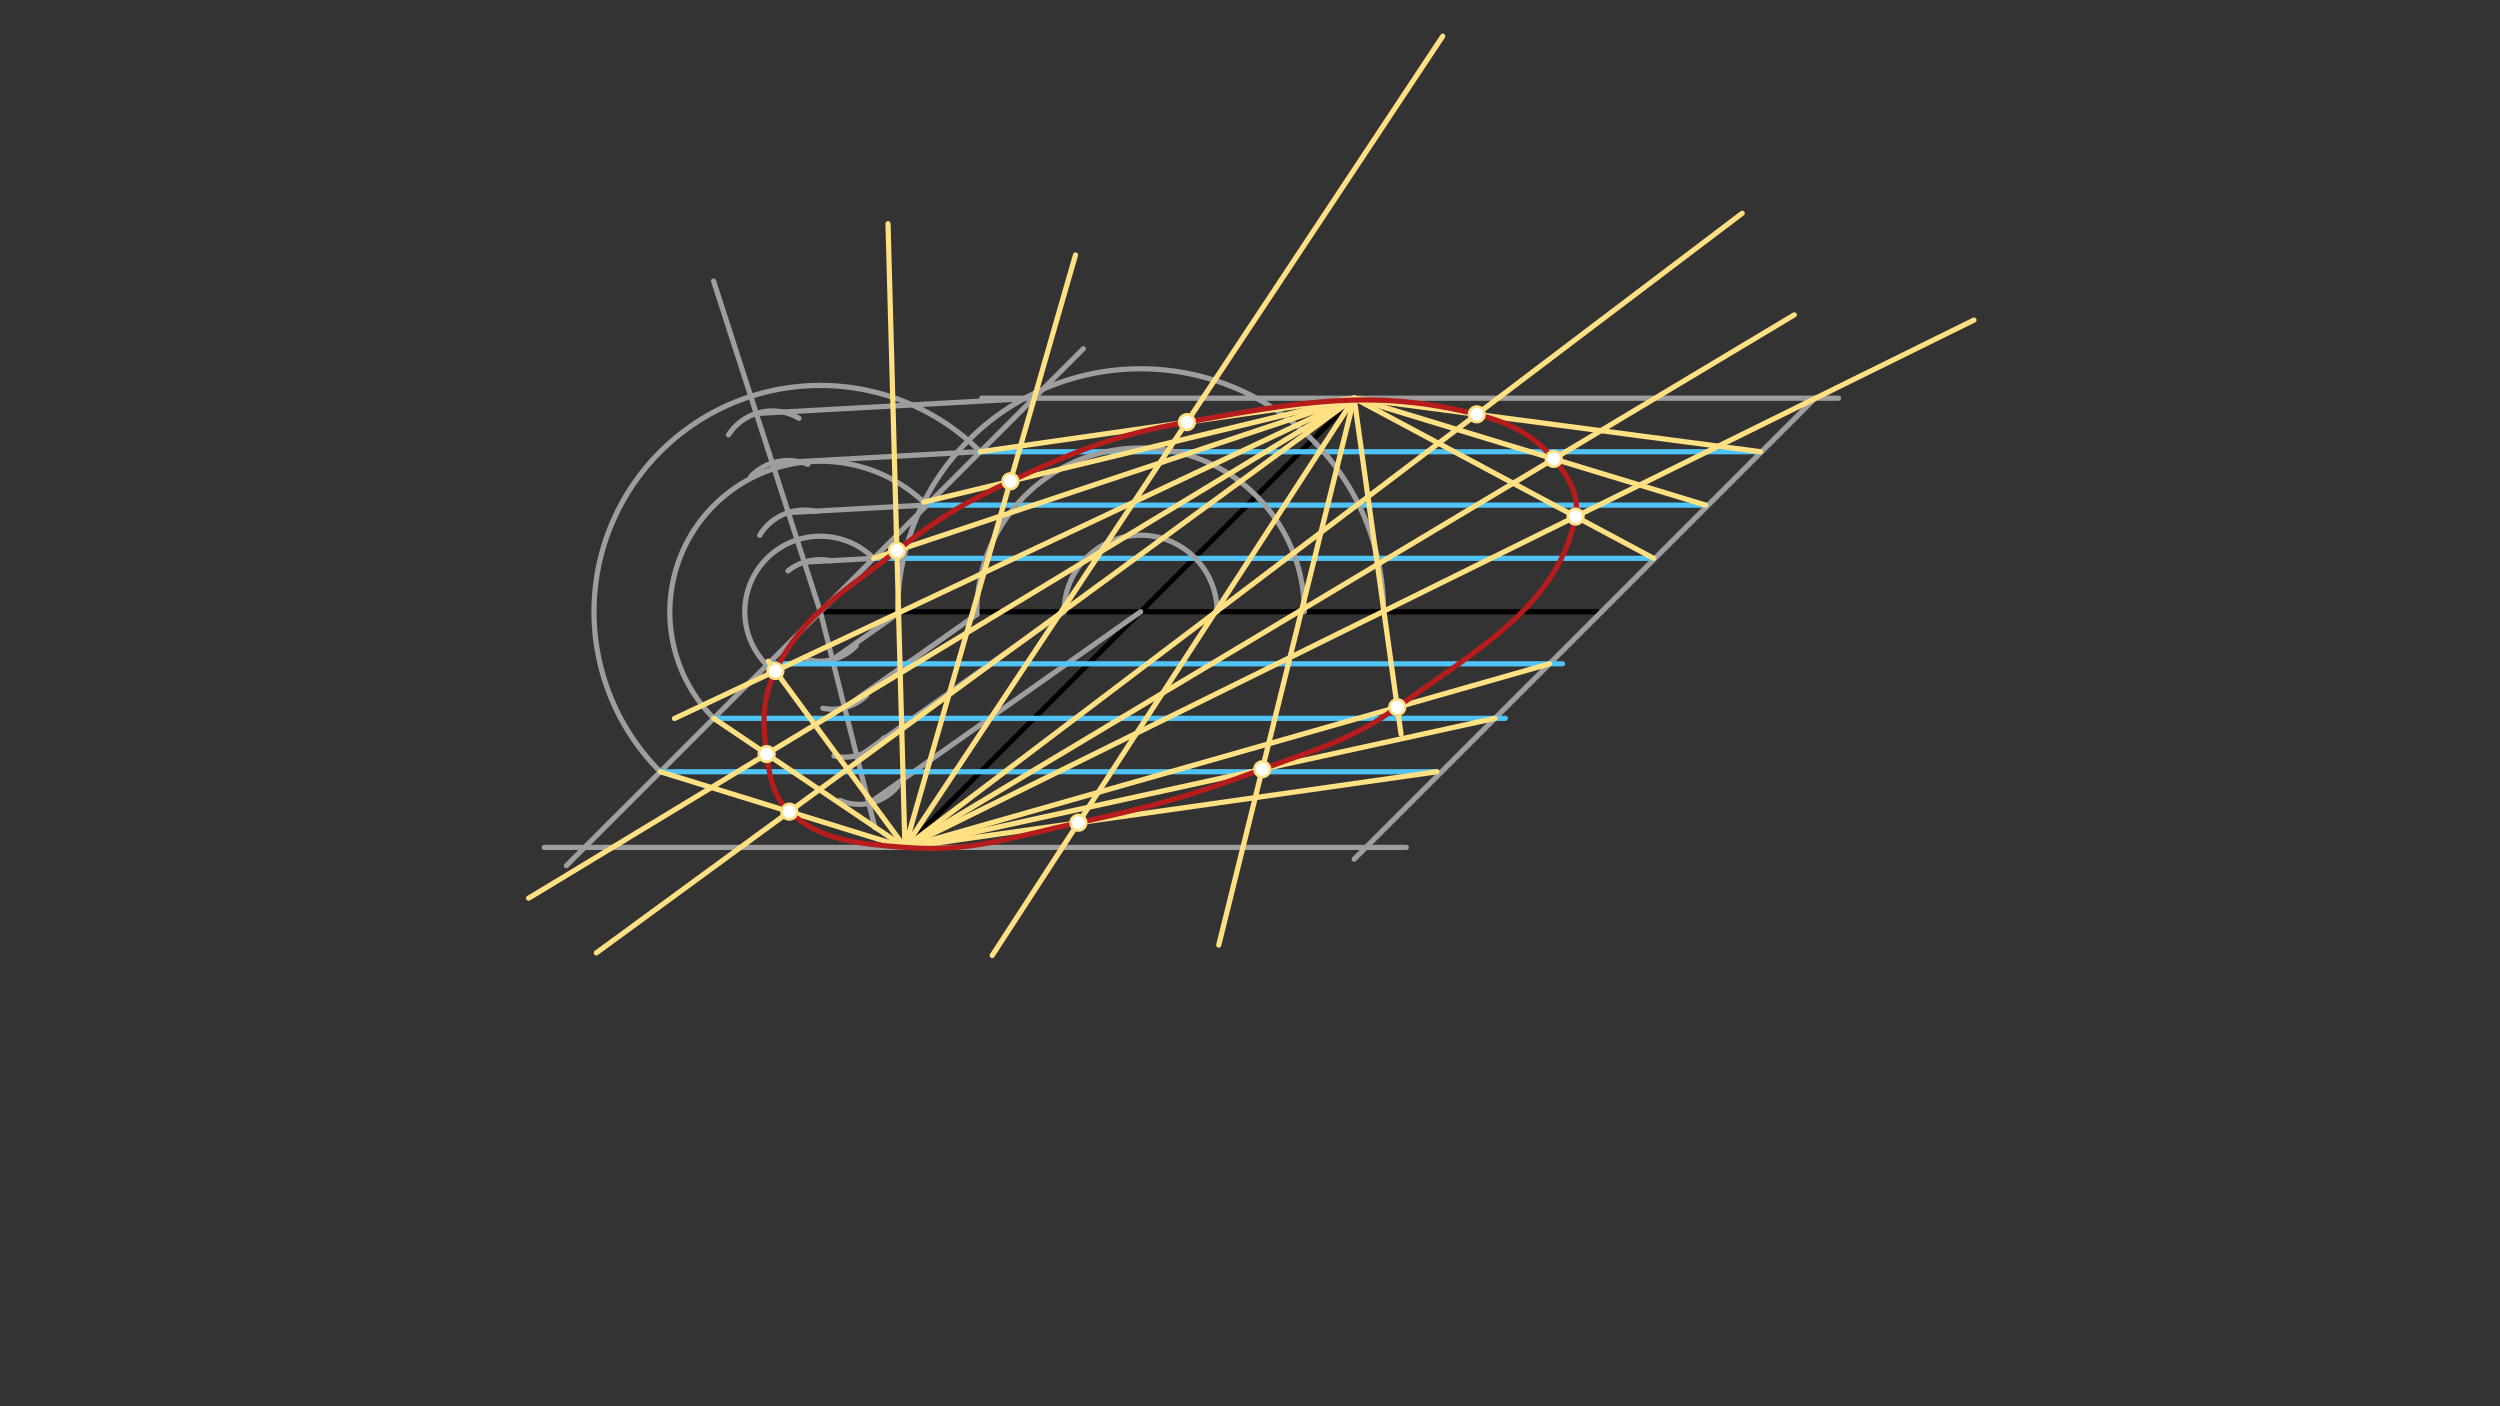 <svg xmlns="http://www.w3.org/2000/svg" class="svg--1it" height="100%" preserveAspectRatio="xMidYMid meet" viewBox="0 0 960 540" width="100%"><rect x="0" y="0" width="960" height="540" fill="#333333" stroke="none"/><defs><marker id="marker-arrow" markerHeight="16" markerUnits="userSpaceOnUse" markerWidth="24" orient="auto-start-reverse" refX="24" refY="4" viewBox="0 0 24 8"><path d="M 0 0 L 24 4 L 0 8 z" stroke="inherit"></path></marker></defs><g class="aux-layer--1FB"></g><g class="main-layer--3Vd"><g class="element--2qn"><line stroke="#000000" stroke-dasharray="none" stroke-linecap="round" stroke-width="2" x1="315" x2="615" y1="234.906" y2="234.906"></line></g><g class="element--2qn"><line stroke="#000000" stroke-dasharray="none" stroke-linecap="round" stroke-width="2" x1="520" x2="347.5" y1="152.906" y2="325.406"></line></g><g class="element--2qn"><line stroke="#9E9E9E" stroke-dasharray="none" stroke-linecap="round" stroke-width="2" x1="315" x2="416" y1="234.906" y2="133.906"></line></g><g class="element--2qn"><line stroke="#9E9E9E" stroke-dasharray="none" stroke-linecap="round" stroke-width="2" x1="315" x2="234" y1="234.906" y2="315.906"></line></g><g class="element--2qn"><line stroke="#9E9E9E" stroke-dasharray="none" stroke-linecap="round" stroke-width="2" x1="615" x2="697" y1="234.906" y2="152.906"></line></g><g class="element--2qn"><line stroke="#9E9E9E" stroke-dasharray="none" stroke-linecap="round" stroke-width="2" x1="615" x2="520" y1="234.906" y2="329.906"></line></g><g class="element--2qn"><line stroke="#9E9E9E" stroke-dasharray="none" stroke-linecap="round" stroke-width="2" x1="520" x2="377" y1="152.906" y2="152.906"></line></g><g class="element--2qn"><line stroke="#9E9E9E" stroke-dasharray="none" stroke-linecap="round" stroke-width="2" x1="520" x2="706" y1="152.906" y2="152.906"></line></g><g class="element--2qn"><line stroke="#9E9E9E" stroke-dasharray="none" stroke-linecap="round" stroke-width="2" x1="347.5" x2="209" y1="325.406" y2="325.406"></line></g><g class="element--2qn"><line stroke="#9E9E9E" stroke-dasharray="none" stroke-linecap="round" stroke-width="2" x1="347.5" x2="540" y1="325.406" y2="325.406"></line></g><g class="element--2qn"><line stroke="#9E9E9E" stroke-dasharray="none" stroke-linecap="round" stroke-width="2" x1="234" x2="217.5" y1="315.906" y2="332.406"></line></g><g class="element--2qn"><line stroke="#9E9E9E" stroke-dasharray="none" stroke-linecap="round" stroke-width="2" x1="315" x2="336" y1="234.906" y2="317.906"></line></g><g class="element--2qn"><path d="M 309.78 253.175 A 19 19 0 0 0 328.793 247.973" fill="none" stroke="#9E9E9E" stroke-dasharray="none" stroke-linecap="round" stroke-width="2"></path></g><g class="element--2qn"><path d="M 315.988 271.968 A 19 19 0 0 0 332.649 267.193" fill="none" stroke="#9E9E9E" stroke-dasharray="none" stroke-linecap="round" stroke-width="2"></path></g><g class="element--2qn"><path d="M 320.234 290.301 A 19 19 0 0 0 339.328 283.397" fill="none" stroke="#9E9E9E" stroke-dasharray="none" stroke-linecap="round" stroke-width="2"></path></g><g class="element--2qn"><path d="M 322.553 307.339 A 19 19 0 0 0 344.677 301.963" fill="none" stroke="#9E9E9E" stroke-dasharray="none" stroke-linecap="round" stroke-width="2"></path></g><g class="element--2qn"><line stroke="#9E9E9E" stroke-dasharray="none" stroke-linecap="round" stroke-width="2" x1="333.626" x2="438" y1="308.525" y2="234.906"></line></g><g class="element--2qn"><line stroke="#9E9E9E" stroke-dasharray="none" stroke-linecap="round" stroke-width="2" x1="331.098" x2="408.642" y1="289.587" y2="234.892"></line></g><g class="element--2qn"><line stroke="#9E9E9E" stroke-dasharray="none" stroke-linecap="round" stroke-width="2" x1="324.321" x2="375.128" y1="271.745" y2="235.91"></line></g><g class="element--2qn"><line stroke="#9E9E9E" stroke-dasharray="none" stroke-linecap="round" stroke-width="2" x1="349.724" x2="329.884" y1="253.827" y2="267.821"></line></g><g class="element--2qn"><line stroke="#9E9E9E" stroke-dasharray="none" stroke-linecap="round" stroke-width="2" x1="319.66" x2="344.709" y1="253.326" y2="235.658"></line></g><g class="element--2qn"><line stroke="#9E9E9E" stroke-dasharray="none" stroke-linecap="round" stroke-width="2" x1="315" x2="274" y1="234.906" y2="107.906"></line></g><g class="element--2qn"><path d="M 319.079 215.327 A 20 20 0 0 0 302.586 219.225" fill="none" stroke="#9E9E9E" stroke-dasharray="none" stroke-linecap="round" stroke-width="2"></path></g><g class="element--2qn"><path d="M 291.726 205.549 A 20 20 0 0 1 313.227 196.357" fill="none" stroke="#9E9E9E" stroke-dasharray="none" stroke-linecap="round" stroke-width="2"></path></g><g class="element--2qn"><path d="M 310.205 178.298 A 20 20 0 0 0 288.301 182.971" fill="none" stroke="#9E9E9E" stroke-dasharray="none" stroke-linecap="round" stroke-width="2"></path></g><g class="element--2qn"><path d="M 306.791 160.619 A 20 20 0 0 0 279.735 167.005" fill="none" stroke="#9E9E9E" stroke-dasharray="none" stroke-linecap="round" stroke-width="2"></path></g><g class="element--2qn"><line stroke="#9E9E9E" stroke-dasharray="none" stroke-linecap="round" stroke-width="2" x1="290.422" x2="397" y1="158.775" y2="152.906"></line></g><g class="element--2qn"><line stroke="#9E9E9E" stroke-dasharray="none" stroke-linecap="round" stroke-width="2" x1="296.567" x2="375.533" y1="177.808" y2="173.459"></line></g><g class="element--2qn"><line stroke="#9E9E9E" stroke-dasharray="none" stroke-linecap="round" stroke-width="2" x1="302.711" x2="354.741" y1="196.841" y2="193.976"></line></g><g class="element--2qn"><line stroke="#9E9E9E" stroke-dasharray="none" stroke-linecap="round" stroke-width="2" x1="308.856" x2="335.697" y1="215.873" y2="214.395"></line></g><g class="element--2qn"><line stroke="#4FC3F7" stroke-dasharray="none" stroke-linecap="round" stroke-width="2" x1="375.533" x2="676" y1="173.459" y2="173.459"></line></g><g class="element--2qn"><line stroke="#4FC3F7" stroke-dasharray="none" stroke-linecap="round" stroke-width="2" x1="354.741" x2="655" y1="193.976" y2="193.976"></line></g><g class="element--2qn"><line stroke="#4FC3F7" stroke-dasharray="none" stroke-linecap="round" stroke-width="2" x1="335.5" x2="635" y1="214.406" y2="214.406"></line></g><g class="element--2qn"><path d="M 335.5 214.406 A 28.991 28.991 0 1 0 294.5 255.406" fill="none" stroke="#9E9E9E" stroke-dasharray="none" stroke-linecap="round" stroke-width="2"></path></g><g class="element--2qn"><path d="M 355.931 193.976 A 57.885 57.885 0 0 0 274.069 275.837" fill="none" stroke="#9E9E9E" stroke-dasharray="none" stroke-linecap="round" stroke-width="2"></path></g><g class="element--2qn"><path d="M 376.447 173.459 A 86.899 86.899 0 0 0 253.553 296.353" fill="none" stroke="#9E9E9E" stroke-dasharray="none" stroke-linecap="round" stroke-width="2"></path></g><g class="element--2qn"><line stroke="#4FC3F7" stroke-dasharray="none" stroke-linecap="round" stroke-width="2" x1="253.553" x2="551.777" y1="296.353" y2="296.353"></line></g><g class="element--2qn"><line stroke="#4FC3F7" stroke-dasharray="none" stroke-linecap="round" stroke-width="2" x1="274.069" x2="578.035" y1="275.837" y2="275.837"></line></g><g class="element--2qn"><line stroke="#4FC3F7" stroke-dasharray="none" stroke-linecap="round" stroke-width="2" x1="295" x2="600" y1="254.906" y2="254.906"></line></g><g class="element--2qn"><path d="M 408.622 234.906 A 29.378 29.378 0 0 1 467.378 234.906" fill="none" stroke="#9E9E9E" stroke-dasharray="none" stroke-linecap="round" stroke-width="2"></path></g><g class="element--2qn"><path d="M 375.128 235.91 A 62.88 62.88 0 1 1 500.88 234.906" fill="none" stroke="#9E9E9E" stroke-dasharray="none" stroke-linecap="round" stroke-width="2"></path></g><g class="element--2qn"><path d="M 344.709 235.658 A 93.294 93.294 0 1 1 531.294 234.906" fill="none" stroke="#9E9E9E" stroke-dasharray="none" stroke-linecap="round" stroke-width="2"></path></g><g class="element--2qn"><line stroke="#FFE082" stroke-dasharray="none" stroke-linecap="round" stroke-width="2" x1="347.5" x2="341" y1="325.406" y2="85.906"></line></g><g class="element--2qn"><line stroke="#FFE082" stroke-dasharray="none" stroke-linecap="round" stroke-width="2" x1="347.5" x2="758" y1="325.406" y2="122.906"></line></g><g class="element--2qn"><line stroke="#FFE082" stroke-dasharray="none" stroke-linecap="round" stroke-width="2" x1="520" x2="259" y1="152.906" y2="275.906"></line></g><g class="element--2qn"><line stroke="#FFE082" stroke-dasharray="none" stroke-linecap="round" stroke-width="2" x1="520" x2="538" y1="152.906" y2="281.906"></line></g><g class="element--2qn"><line stroke="#FFE082" stroke-dasharray="none" stroke-linecap="round" stroke-width="2" x1="520" x2="335.5" y1="152.906" y2="214.406"></line></g><g class="element--2qn"><line stroke="#FFE082" stroke-dasharray="none" stroke-linecap="round" stroke-width="2" x1="520" x2="635" y1="152.906" y2="214.406"></line></g><g class="element--2qn"><line stroke="#FFE082" stroke-dasharray="none" stroke-linecap="round" stroke-width="2" x1="347.5" x2="295" y1="325.406" y2="253.906"></line></g><g class="element--2qn"><line stroke="#FFE082" stroke-dasharray="none" stroke-linecap="round" stroke-width="2" x1="347.5" x2="595" y1="325.406" y2="254.906"></line></g><g class="element--2qn"><line stroke="#FFE082" stroke-dasharray="none" stroke-linecap="round" stroke-width="2" x1="347.5" x2="413" y1="325.406" y2="97.906"></line></g><g class="element--2qn"><line stroke="#FFE082" stroke-dasharray="none" stroke-linecap="round" stroke-width="2" x1="347.5" x2="689" y1="325.406" y2="120.906"></line></g><g class="element--2qn"><line stroke="#FFE082" stroke-dasharray="none" stroke-linecap="round" stroke-width="2" x1="520" x2="203" y1="152.906" y2="344.906"></line></g><g class="element--2qn"><line stroke="#FFE082" stroke-dasharray="none" stroke-linecap="round" stroke-width="2" x1="520" x2="468" y1="152.906" y2="362.906"></line></g><g class="element--2qn"><line stroke="#FFE082" stroke-dasharray="none" stroke-linecap="round" stroke-width="2" x1="347.5" x2="274.069" y1="325.406" y2="275.837"></line></g><g class="element--2qn"><line stroke="#FFE082" stroke-dasharray="none" stroke-linecap="round" stroke-width="2" x1="347.5" x2="574.069" y1="325.406" y2="275.837"></line></g><g class="element--2qn"><line stroke="#FFE082" stroke-dasharray="none" stroke-linecap="round" stroke-width="2" x1="520" x2="354.739" y1="152.906" y2="192.818"></line></g><g class="element--2qn"><line stroke="#FFE082" stroke-dasharray="none" stroke-linecap="round" stroke-width="2" x1="520" x2="655" y1="152.906" y2="193.976"></line></g><g class="element--2qn"><line stroke="#FFE082" stroke-dasharray="none" stroke-linecap="round" stroke-width="2" x1="347.5" x2="554" y1="325.406" y2="13.906"></line></g><g class="element--2qn"><line stroke="#FFE082" stroke-dasharray="none" stroke-linecap="round" stroke-width="2" x1="347.5" x2="669" y1="325.406" y2="81.906"></line></g><g class="element--2qn"><line stroke="#FFE082" stroke-dasharray="none" stroke-linecap="round" stroke-width="2" x1="520" x2="229" y1="152.906" y2="365.906"></line></g><g class="element--2qn"><line stroke="#FFE082" stroke-dasharray="none" stroke-linecap="round" stroke-width="2" x1="520" x2="381" y1="152.906" y2="366.906"></line></g><g class="element--2qn"><line stroke="#FFE082" stroke-dasharray="none" stroke-linecap="round" stroke-width="2" x1="347.5" x2="253.553" y1="325.406" y2="296.353"></line></g><g class="element--2qn"><line stroke="#FFE082" stroke-dasharray="none" stroke-linecap="round" stroke-width="2" x1="347.5" x2="551.777" y1="325.406" y2="296.353"></line></g><g class="element--2qn"><line stroke="#FFE082" stroke-dasharray="none" stroke-linecap="round" stroke-width="2" x1="520" x2="676" y1="152.906" y2="173.459"></line></g><g class="element--2qn"><line stroke="#FFE082" stroke-dasharray="none" stroke-linecap="round" stroke-width="2" x1="520" x2="376.447" y1="152.906" y2="173.459"></line></g><g class="element--2qn"><path class="foo" d="M 347.5 325.406 C 329.942 324.011, 315.266 322.966, 303.093 311.673 C 296.868 305.898, 295.596 298.436, 294.389 289.554 C 292.761 277.565, 292.647 268.269, 297.746 257.646 C 308.184 235.903, 324.303 227.192, 344.407 211.437 C 360.045 199.183, 369.963 193.184, 387.985 184.789 C 413.2 173.044, 428.601 166.904, 455.756 162.104 C 498.067 154.625, 526.742 148.858, 567.069 159.108 C 579.439 162.252, 588.51 166.655, 596.632 176.219 C 602.264 182.852, 606.611 190.313, 605.018 198.372 C 598.28 232.468, 567.563 249.192, 536.556 271.554 C 518.903 284.285, 505.724 287.55, 484.72 295.385 C 457.645 305.485, 442.378 309.842, 414.109 315.933 C 388.247 321.505, 372.914 327.426, 347.5 325.406" fill="none" stroke="#B71C1C" stroke-linecap="round" stroke-width="2"></path></g><g class="element--2qn"><circle cx="344.407" cy="211.437" r="3" stroke="#FFE082" stroke-width="1" fill="#ffffff"></circle>}</g><g class="element--2qn"><circle cx="605.018" cy="198.372" r="3" stroke="#FFE082" stroke-width="1" fill="#ffffff"></circle>}</g><g class="element--2qn"><circle cx="536.556" cy="271.554" r="3" stroke="#FFE082" stroke-width="1" fill="#ffffff"></circle>}</g><g class="element--2qn"><circle cx="297.746" cy="257.646" r="3" stroke="#FFE082" stroke-width="1" fill="#ffffff"></circle>}</g><g class="element--2qn"><circle cx="387.985" cy="184.789" r="3" stroke="#FFE082" stroke-width="1" fill="#ffffff"></circle>}</g><g class="element--2qn"><circle cx="596.632" cy="176.219" r="3" stroke="#FFE082" stroke-width="1" fill="#ffffff"></circle>}</g><g class="element--2qn"><circle cx="484.72" cy="295.385" r="3" stroke="#FFE082" stroke-width="1" fill="#ffffff"></circle>}</g><g class="element--2qn"><circle cx="294.389" cy="289.554" r="3" stroke="#FFE082" stroke-width="1" fill="#ffffff"></circle>}</g><g class="element--2qn"><circle cx="455.756" cy="162.104" r="3" stroke="#FFE082" stroke-width="1" fill="#ffffff"></circle>}</g><g class="element--2qn"><circle cx="567.069" cy="159.108" r="3" stroke="#FFE082" stroke-width="1" fill="#ffffff"></circle>}</g><g class="element--2qn"><circle cx="414.109" cy="315.933" r="3" stroke="#FFE082" stroke-width="1" fill="#ffffff"></circle>}</g><g class="element--2qn"><circle cx="303.093" cy="311.673" r="3" stroke="#FFE082" stroke-width="1" fill="#ffffff"></circle>}</g></g><g class="snaps-layer--2PT"></g><g class="temp-layer--rAP"></g></svg>